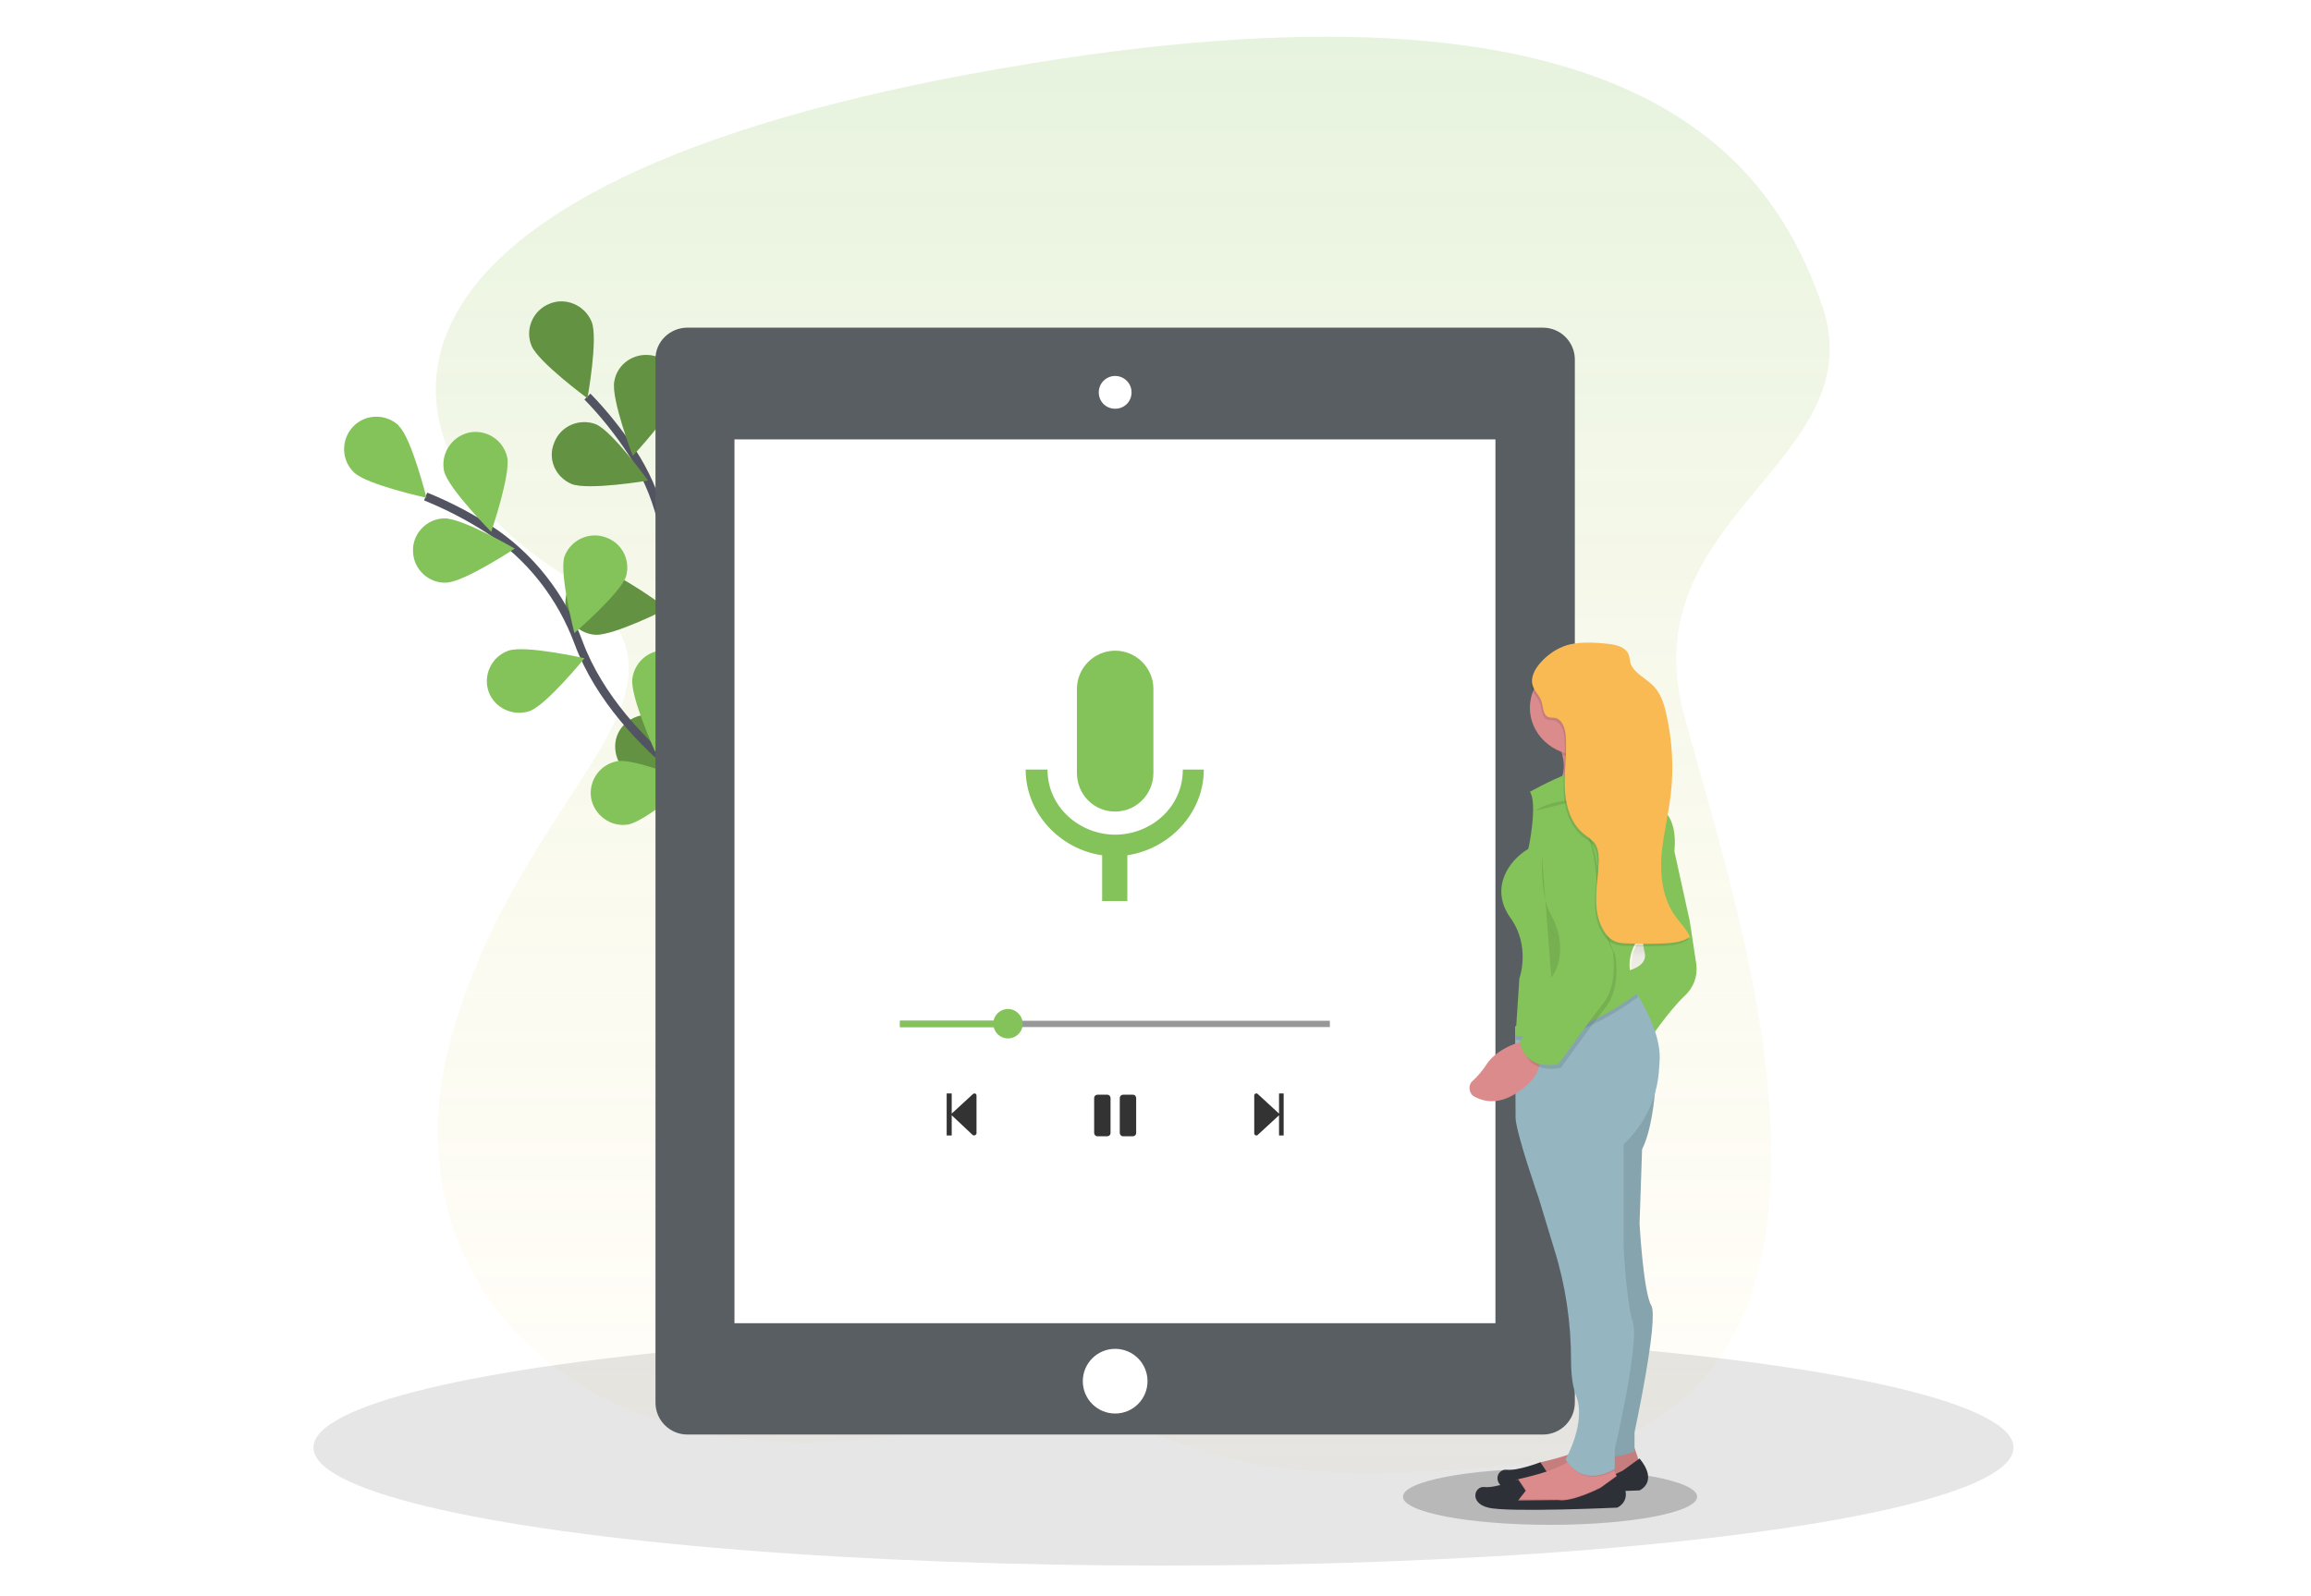 <?xml version="1.0" encoding="utf-8"?>
<!-- Generator: Adobe Illustrator 24.0.3, SVG Export Plug-In . SVG Version: 6.00 Build 0)  -->
<svg version="1.1" xmlns="http://www.w3.org/2000/svg" xmlns:xlink="http://www.w3.org/1999/xlink" x="0px" y="0px"
	 viewBox="0 0 550 380" style="enable-background:new 0 0 550 380;" xml:space="preserve">
<style type="text/css">
	.st0{fill:url(#SVGID_5_);}
	.st1{fill:none;stroke:#535461;stroke-width:2;stroke-miterlimit:10;}
	.st2{fill:#84C35A;}
	.st3{opacity:0.25;enable-background:new    ;}
	.st4{opacity:0.1;enable-background:new    ;}
	.st5{opacity:0.2;enable-background:new    ;}
	.st6{fill:#595E63;}
	.st7{fill:#FFFFFF;}
	.st8{fill:#333333;}
	.st9{opacity:0.5;fill:#333333;enable-background:new    ;}
	.st10{fill:url(#SVGID_6_);}
	.st11{fill:#DB8B8B;}
	.st12{fill:#2E3037;}
	.st13{fill:#95B6C1;}
	.st14{fill:#F9BA53;}
	.st15{fill:url(#SVGID_7_);enable-background:new    ;}
	.st16{fill:#D0D2D5;}
	.st17{fill:#444053;}
	.st18{opacity:0.1;fill:#84C35A;enable-background:new    ;}
	.st19{opacity:0.2;fill:#3F3D56;enable-background:new    ;}
	.st20{fill:#E6E6E6;}
	.st21{clip-path:url(#SVGID_9_);}
	.st22{fill:#464353;}
	.st23{fill:#A1616A;}
	.st24{opacity:0.1;fill:none;stroke:#000000;stroke-miterlimit:10;enable-background:new    ;}
	.st25{opacity:0.1;}
	.st26{fill:#777A74;}
	.st27{fill:#F4F4F4;}
	.st28{fill:#AFCC96;}
	.st29{clip-path:url(#SVGID_11_);}
	.st30{fill:#EA952F;}
	.st31{opacity:0.5;clip-path:url(#SVGID_13_);fill:#EA952F;enable-background:new    ;}
	.st32{fill:#FFD4C5;}
	.st33{clip-path:url(#SVGID_15_);fill:#F7B9A4;}
	.st34{clip-path:url(#SVGID_17_);fill:#A4DD72;}
	.st35{clip-path:url(#SVGID_19_);fill:#A4DD72;}
	.st36{clip-path:url(#SVGID_21_);}
	.st37{opacity:0.35;fill:#4A932C;enable-background:new    ;}
	.st38{clip-path:url(#SVGID_23_);fill:#F9BA53;}
	.st39{clip-path:url(#SVGID_25_);fill:#F9BA53;}
	.st40{clip-path:url(#SVGID_27_);fill:#F9BA53;}
	.st41{opacity:0.5;clip-path:url(#SVGID_29_);fill:#EA952F;enable-background:new    ;}
	.st42{opacity:0.5;clip-path:url(#SVGID_31_);fill:#EA952F;enable-background:new    ;}
	.st43{opacity:0.5;clip-path:url(#SVGID_33_);fill:#EA952F;enable-background:new    ;}
	.st44{clip-path:url(#SVGID_35_);fill:#F7B9A4;}
	.st45{clip-path:url(#SVGID_37_);fill:#F9BA53;}
	.st46{clip-path:url(#SVGID_39_);fill:#EA952F;}
	.st47{clip-path:url(#SVGID_41_);fill:#F9BA53;}
	.st48{clip-path:url(#SVGID_43_);fill:#EA952F;}
	.st49{opacity:0.35;clip-path:url(#SVGID_45_);fill:#4A932C;enable-background:new    ;}
	.st50{opacity:0.35;clip-path:url(#SVGID_47_);fill:#4A932C;enable-background:new    ;}
	.st51{clip-path:url(#SVGID_49_);fill:#D4F0FF;}
	.st52{clip-path:url(#SVGID_51_);fill:#D4F0FF;}
	.st53{clip-path:url(#SVGID_53_);fill:#F9BA53;}
	.st54{fill:url(#SVGID_54_);}
	.st55{fill:url(#SVGID_55_);}
	.st56{fill:url(#SVGID_56_);enable-background:new    ;}
	.st57{opacity:0.9;fill:#FFFFFF;}
	.st58{clip-path:url(#SVGID_58_);}
	.st59{fill:#535461;}
	.st60{opacity:0.5;fill:#FFFFFF;}
	.st61{clip-path:url(#SVGID_60_);}
	.st62{opacity:0.5;clip-path:url(#SVGID_62_);fill:#EA952F;enable-background:new    ;}
	.st63{clip-path:url(#SVGID_64_);fill:#F7B9A4;}
	.st64{clip-path:url(#SVGID_66_);fill:#A4DD72;}
	.st65{clip-path:url(#SVGID_68_);fill:#A4DD72;}
	.st66{clip-path:url(#SVGID_70_);}
	.st67{clip-path:url(#SVGID_72_);fill:#F9BA53;}
	.st68{clip-path:url(#SVGID_74_);fill:#F9BA53;}
	.st69{clip-path:url(#SVGID_76_);fill:#F9BA53;}
	.st70{opacity:0.5;clip-path:url(#SVGID_78_);fill:#EA952F;enable-background:new    ;}
	.st71{opacity:0.5;clip-path:url(#SVGID_80_);fill:#EA952F;enable-background:new    ;}
	.st72{opacity:0.5;clip-path:url(#SVGID_82_);fill:#EA952F;enable-background:new    ;}
	.st73{clip-path:url(#SVGID_84_);fill:#F7B9A4;}
	.st74{clip-path:url(#SVGID_86_);fill:#F9BA53;}
	.st75{clip-path:url(#SVGID_88_);fill:#EA952F;}
	.st76{clip-path:url(#SVGID_90_);fill:#F9BA53;}
	.st77{clip-path:url(#SVGID_92_);fill:#EA952F;}
	.st78{opacity:0.35;clip-path:url(#SVGID_94_);fill:#4A932C;enable-background:new    ;}
	.st79{opacity:0.35;clip-path:url(#SVGID_96_);fill:#4A932C;enable-background:new    ;}
	.st80{clip-path:url(#SVGID_98_);fill:#D4F0FF;}
	.st81{clip-path:url(#SVGID_100_);fill:#D4F0FF;}
	.st82{clip-path:url(#SVGID_102_);fill:#F9BA53;}
	.st83{fill:url(#SVGID_103_);}
	.st84{fill:url(#SVGID_104_);}
	.st85{fill:url(#SVGID_105_);enable-background:new    ;}
	.st86{opacity:0.5;}
	.st87{clip-path:url(#SVGID_107_);}
	.st88{clip-path:url(#SVGID_109_);}
	.st89{opacity:0.5;clip-path:url(#SVGID_111_);fill:#EA952F;enable-background:new    ;}
	.st90{clip-path:url(#SVGID_113_);fill:#F7B9A4;}
	.st91{clip-path:url(#SVGID_115_);fill:#A4DD72;}
	.st92{clip-path:url(#SVGID_117_);fill:#A4DD72;}
	.st93{clip-path:url(#SVGID_119_);}
	.st94{clip-path:url(#SVGID_121_);fill:#F9BA53;}
	.st95{clip-path:url(#SVGID_123_);fill:#F9BA53;}
	.st96{clip-path:url(#SVGID_125_);fill:#F9BA53;}
	.st97{opacity:0.5;clip-path:url(#SVGID_127_);fill:#EA952F;enable-background:new    ;}
	.st98{opacity:0.5;clip-path:url(#SVGID_129_);fill:#EA952F;enable-background:new    ;}
	.st99{opacity:0.5;clip-path:url(#SVGID_131_);fill:#EA952F;enable-background:new    ;}
	.st100{clip-path:url(#SVGID_133_);fill:#F7B9A4;}
	.st101{clip-path:url(#SVGID_135_);fill:#F9BA53;}
	.st102{clip-path:url(#SVGID_137_);fill:#EA952F;}
	.st103{clip-path:url(#SVGID_139_);fill:#F9BA53;}
	.st104{clip-path:url(#SVGID_141_);fill:#EA952F;}
	.st105{opacity:0.35;clip-path:url(#SVGID_143_);fill:#4A932C;enable-background:new    ;}
	.st106{opacity:0.35;clip-path:url(#SVGID_145_);fill:#4A932C;enable-background:new    ;}
	.st107{clip-path:url(#SVGID_147_);fill:#D4F0FF;}
	.st108{clip-path:url(#SVGID_149_);fill:#D4F0FF;}
	.st109{clip-path:url(#SVGID_151_);fill:#F9BA53;}
	.st110{fill:url(#SVGID_152_);}
	.st111{fill:url(#SVGID_153_);enable-background:new    ;}
	.st112{clip-path:url(#SVGID_155_);}
	.st113{clip-path:url(#SVGID_157_);}
	.st114{opacity:0.5;clip-path:url(#SVGID_159_);fill:#EA952F;enable-background:new    ;}
	.st115{clip-path:url(#SVGID_161_);fill:#F7B9A4;}
	.st116{clip-path:url(#SVGID_163_);fill:#A4DD72;}
	.st117{clip-path:url(#SVGID_165_);fill:#A4DD72;}
	.st118{clip-path:url(#SVGID_167_);}
	.st119{clip-path:url(#SVGID_169_);fill:#F9BA53;}
	.st120{clip-path:url(#SVGID_171_);fill:#F9BA53;}
	.st121{clip-path:url(#SVGID_173_);fill:#F9BA53;}
	.st122{opacity:0.5;clip-path:url(#SVGID_175_);fill:#EA952F;enable-background:new    ;}
	.st123{opacity:0.5;clip-path:url(#SVGID_177_);fill:#EA952F;enable-background:new    ;}
	.st124{opacity:0.5;clip-path:url(#SVGID_179_);fill:#EA952F;enable-background:new    ;}
	.st125{clip-path:url(#SVGID_181_);fill:#F7B9A4;}
	.st126{clip-path:url(#SVGID_183_);fill:#F9BA53;}
	.st127{clip-path:url(#SVGID_185_);fill:#EA952F;}
	.st128{clip-path:url(#SVGID_187_);fill:#F9BA53;}
	.st129{clip-path:url(#SVGID_189_);fill:#EA952F;}
	.st130{opacity:0.35;clip-path:url(#SVGID_191_);fill:#4A932C;enable-background:new    ;}
	.st131{opacity:0.35;clip-path:url(#SVGID_193_);fill:#4A932C;enable-background:new    ;}
	.st132{clip-path:url(#SVGID_195_);fill:#D4F0FF;}
	.st133{clip-path:url(#SVGID_197_);fill:#D4F0FF;}
	.st134{clip-path:url(#SVGID_199_);fill:#F9BA53;}
	.st135{fill:url(#SVGID_200_);}
	.st136{fill:#BEBEBE;}
	.st137{fill:#E0E0E0;}
	.st138{clip-path:url(#SVGID_202_);}
	.st139{fill:#A26565;}
	.st140{fill:#565661;}
	.st141{clip-path:url(#SVGID_204_);}
	.st142{fill:url(#SVGID_205_);}
	.st143{fill:url(#SVGID_206_);}
	.st144{opacity:0.75;fill:#84C35A;}
	.st145{fill:#3F3D56;}
	.st146{fill:#E6E8EC;}
	.st147{display:none;}
	.st148{display:inline;opacity:0;fill:#84C35A;enable-background:new    ;}
	.st149{display:inline;opacity:0.1;fill:#84C35A;enable-background:new    ;}
	.st150{display:inline;fill:#84C35A;}
	.st151{fill:#F86D70;}
	.st152{fill:#5F5D7E;}
	.st153{fill-rule:evenodd;clip-rule:evenodd;fill:#F86D70;}
	.st154{fill:#393859;}
	.st155{fill:#A0616A;}
	.st156{fill:#FF6F61;}
	.st157{fill:#6C63FF;}
	.st158{opacity:0.3;fill:#6C63FF;enable-background:new    ;}
	.st159{opacity:0.1;fill:#6C63FF;enable-background:new    ;}
</style>
<g id="Ebene_1">
	<g id="Ebene_2_2_">
		
			<linearGradient id="SVGID_5_" gradientUnits="userSpaceOnUse" x1="269.623" y1="1471.392" x2="269.623" y2="1813.277" gradientTransform="matrix(1 0 0 -1 0 1822)">
			<stop  offset="0" style="stop-color:#FDDE7D;stop-opacity:5.000000e-02"/>
			<stop  offset="0.155" style="stop-color:#F2DC7A;stop-opacity:7.321498e-02"/>
			<stop  offset="0.428" style="stop-color:#D4D571;stop-opacity:0.114"/>
			<stop  offset="0.786" style="stop-color:#A4CA63;stop-opacity:0.168"/>
			<stop  offset="1" style="stop-color:#84C35A;stop-opacity:0.2"/>
		</linearGradient>
		<path class="st0" d="M108.1,244.5c-18.8,62,32.7,110.4,108.7,96.5s45.3,17.5,143.2,7.7c97.9-9.8,52.7-132.7,40.6-179.3
			s45.8-59.9,33-96.8C420.8,35.6,385.4-11,231,17.6s-142.1,89.9-98.8,118S126.8,182.5,108.1,244.5z"/>
	</g>
	<g id="f5012172-b9a8-4d42-a752-bbc4e1a5f10b">
		<g id="b573ecc7-29c8-4b12-9921-26ee787de98d">
			<path class="st1" d="M179.6,197.3c0,0-22.3-28.3-20.6-56.4c0.7-11.8-2.2-23.6-8.7-33.4c-3.1-4.7-6.6-9.1-10.5-13.1"/>
			<path class="st2" d="M140.8,76.6c1.6,3.9-1,18.2-1,18.2s-11.7-8.6-13.3-12.5c-1.6-3.9,0.3-8.4,4.3-10
				C134.7,70.7,139.2,72.7,140.8,76.6L140.8,76.6z"/>
			<path class="st2" d="M161.3,93.7c-0.8,4.2-10.7,14.8-10.7,14.8s-5.2-13.5-4.4-17.7c0.7-4.2,4.7-6.9,8.9-6.2
				c4.2,0.7,6.9,4.7,6.2,8.9C161.3,93.5,161.3,93.6,161.3,93.7z"/>
			<path class="st2" d="M175.7,131.1c-2.8,3.2-16.7,7.3-16.7,7.3s2.4-14.3,5.2-17.5c2.8-3.2,7.7-3.5,10.8-0.7
				C178.2,123.1,178.5,127.9,175.7,131.1L175.7,131.1z"/>
			<path class="st2" d="M180.3,161.9c-2.2,3.6-15.2,10.1-15.2,10.1s-0.1-14.5,2.1-18.1c2.3-3.6,7.1-4.6,10.6-2.3
				C181.3,153.8,182.4,158.4,180.3,161.9L180.3,161.9z"/>
			<path class="st2" d="M136,115.2c3.9,1.6,18.2-0.8,18.2-0.8s-8.5-11.8-12.4-13.4c-3.9-1.5-8.4,0.4-9.9,4.4
				C130.3,109.2,132.1,113.5,136,115.2z"/>
			<path class="st2" d="M141.7,151.1c4.2,0.3,17.1-6.2,17.1-6.2s-11.6-8.7-15.8-9.1c-4.2-0.4-8,2.6-8.4,6.9c-0.4,4.2,2.6,8,6.9,8.4
				C141.5,151.1,141.6,151.1,141.7,151.1L141.7,151.1z"/>
			<path class="st2" d="M152.1,185.3c4.1,1.1,17.9-3.3,17.9-3.3s-10-10.5-14.1-11.6c-4.1-1-8.3,1.5-9.3,5.6
				C145.7,180.1,148.1,184.2,152.1,185.3L152.1,185.3z"/>
			<path class="st3" d="M140.8,76.6c1.6,3.9-1,18.2-1,18.2s-11.7-8.6-13.3-12.5c-1.6-3.9,0.3-8.4,4.3-10
				C134.7,70.7,139.2,72.7,140.8,76.6L140.8,76.6z"/>
			<path class="st3" d="M161.3,93.7c-0.8,4.2-10.7,14.8-10.7,14.8s-5.2-13.5-4.4-17.7c0.7-4.2,4.7-6.9,8.9-6.2
				c4.2,0.7,6.9,4.7,6.2,8.9C161.3,93.5,161.3,93.6,161.3,93.7z"/>
			<path class="st3" d="M175.7,131.1c-2.8,3.2-16.7,7.3-16.7,7.3s2.4-14.3,5.2-17.5c2.8-3.2,7.7-3.5,10.8-0.7
				C178.2,123.1,178.5,127.9,175.7,131.1L175.7,131.1z"/>
			<path class="st3" d="M180.3,161.9c-2.2,3.6-15.2,10.1-15.2,10.1s-0.1-14.5,2.1-18.1c2.3-3.6,7.1-4.6,10.6-2.3
				C181.3,153.8,182.4,158.4,180.3,161.9L180.3,161.9z"/>
			<path class="st3" d="M136,115.2c3.9,1.6,18.2-0.8,18.2-0.8s-8.5-11.8-12.4-13.4c-3.9-1.5-8.4,0.4-9.9,4.4
				C130.3,109.2,132.1,113.5,136,115.2z"/>
			<path class="st3" d="M141.7,151.1c4.2,0.3,17.1-6.2,17.1-6.2s-11.6-8.7-15.8-9.1c-4.2-0.4-8,2.6-8.4,6.9c-0.4,4.2,2.6,8,6.9,8.4
				C141.5,151.1,141.6,151.1,141.7,151.1L141.7,151.1z"/>
			<path class="st3" d="M152.1,185.3c4.1,1.1,17.9-3.3,17.9-3.3s-10-10.5-14.1-11.6c-4.1-1-8.3,1.5-9.3,5.6
				C145.7,180.1,148.1,184.2,152.1,185.3L152.1,185.3z"/>
			<path class="st1" d="M179.4,196.2c0,0-31.9-16.8-41.7-43.2c-4.1-11.1-11.6-20.7-21.5-27.1c-4.7-3-9.7-5.6-14.9-7.7"/>
			<path class="st2" d="M95,101.5c3,3,6.5,17,6.5,17s-14.2-3.1-17.2-6c-3.1-2.9-3.2-7.8-0.3-10.9c2.9-3.1,7.8-3.2,10.9-0.3
				C94.8,101.4,94.9,101.4,95,101.5z"/>
			<path class="st2" d="M120.7,108.8c0.9,4.1-3.8,17.8-3.8,17.8s-10.2-10.3-11.2-14.4c-0.9-4.1,1.7-8.2,5.8-9.2
				C115.6,102.1,119.7,104.6,120.7,108.8L120.7,108.8z"/>
			<path class="st2" d="M149,137.2c-1.3,4-12.3,13.5-12.3,13.5s-3.6-14-2.4-18.1c1.4-4,5.8-6.1,9.8-4.7
				C148,129.2,150.1,133.3,149,137.2L149,137.2z"/>
			<path class="st2" d="M165.7,163.5c-0.6,4.2-9.8,15.4-9.8,15.4s-6-13.2-5.4-17.4s4.4-7.2,8.6-6.6
				C163.3,155.4,166.2,159.3,165.7,163.5L165.7,163.5z"/>
			<path class="st2" d="M106.2,138.7c4.2-0.1,16.3-8.1,16.3-8.1s-12.5-7.3-16.8-7.2c-4.2,0.1-7.6,3.7-7.4,7.9
				C98.4,135.5,102,138.9,106.2,138.7L106.2,138.7z"/>
			<path class="st2" d="M126,169.3c4-1.4,13.1-12.6,13.1-12.6s-14.1-3.2-18.1-1.8c-4,1.4-6.1,5.8-4.7,9.8
				C117.7,168.5,122,170.6,126,169.3z"/>
			<path class="st2" d="M149.4,196.3c4.2-0.7,15.1-10.2,15.1-10.2s-13.4-5.6-17.6-4.9c-4.2,0.8-6.9,4.7-6.2,8.9
				C141.5,194.1,145.3,196.9,149.4,196.3z"/>
		</g>
		<ellipse class="st4" cx="276.9" cy="344.6" rx="202.3" ry="28.1"/>
		<ellipse class="st5" cx="368.9" cy="356.3" rx="35" ry="6.7"/>
		<path class="st6" d="M163.6,78h203.6c4.2,0,7.6,3.4,7.6,7.6v248.3c0,4.2-3.4,7.6-7.6,7.6H163.6c-4.2,0-7.6-3.4-7.6-7.6V85.6
			C155.9,81.4,159.4,78,163.6,78z"/>
		<rect x="174.8" y="104.6" class="st7" width="181.1" height="210.4"/>
		<circle class="st7" cx="265.4" cy="328.8" r="7.7"/>
		<circle class="st7" cx="265.4" cy="93.4" r="3.7"/>
		<path class="st7" d="M265.4,89.9c1.9,0,3.5,1.5,3.5,3.5c0,1.9-1.5,3.5-3.5,3.5s-3.5-1.5-3.5-3.5C261.9,91.5,263.4,89.9,265.4,89.9
			L265.4,89.9 M265.4,89.5c-2.1,0-3.9,1.7-3.9,3.9s1.7,3.9,3.9,3.9s3.9-1.7,3.9-3.9S267.5,89.5,265.4,89.5z"/>
		<path class="st2" d="M265.4,193.2c5,0,9.1-4.1,9.1-9.2v-20c0-5-4.1-9.1-9.1-9.1s-9.1,4.1-9.1,9.1l0,0v20
			C256.3,189.1,260.3,193.2,265.4,193.2z M281.5,183.2c0,9.2-7.8,15.5-16.1,15.5s-16.1-6.4-16.1-15.5h-5.2c0,10.4,8.2,19,18.2,20.4
			v10.9h6v-10.9c10-1.5,18.2-10,18.2-20.4H281.5z"/>
		<path class="st8" d="M231.8,270.3c-0.1,0-0.2,0-0.3-0.1l-5-4.7v4.8h-1.2v-10h1.2v4.8l5.1-4.7c0,0,0.2-0.1,0.3-0.1
			c0.3,0,0.5,0.2,0.5,0.5l0,0v9.1C232.3,270.1,232.1,270.3,231.8,270.3C231.8,270.3,231.8,270.3,231.8,270.3z"/>
		<path class="st8" d="M299,270.3c-0.1,0-0.2,0-0.3-0.1c-0.1-0.1-0.2-0.2-0.2-0.3v-9.1c0-0.3,0.2-0.5,0.5-0.5l0,0
			c0.1,0,0.2,0,0.3,0.1l5.1,4.7v-4.8h1.1v10h-1.1v-4.8l-5.1,4.7C299.2,270.3,299,270.3,299,270.3z"/>
		<path class="st8" d="M267.3,270.5c-0.5,0-0.8-0.4-0.8-0.8v-8.3c0-0.5,0.4-0.8,0.8-0.8h2.3c0.5,0,0.8,0.4,0.8,0.8v8.3
			c0,0.5-0.4,0.8-0.8,0.8H267.3z M261.2,270.5c-0.5,0-0.8-0.4-0.8-0.8v-8.3c0-0.5,0.4-0.8,0.8-0.8h2.3c0.5,0,0.8,0.4,0.8,0.8v8.3
			c0,0.5-0.4,0.8-0.8,0.8H261.2z"/>
		<rect x="214.2" y="243" class="st9" width="102.3" height="1.5"/>
		<path class="st2" d="M239.9,240.2c-1.9,0-3.5,1.5-3.5,3.5c0,1.9,1.5,3.5,3.5,3.5c1.9,0,3.5-1.5,3.5-3.5l0,0
			C243.4,241.8,241.8,240.2,239.9,240.2L239.9,240.2z"/>
		<path class="st2" d="M239.9,243h-25.7v1.5h25.7V243z"/>
		<g>
			
				<linearGradient id="SVGID_6_" gradientUnits="userSpaceOnUse" x1="1439.496" y1="-578.851" x2="1439.496" y2="-573.072" gradientTransform="matrix(-1.06 0 0 1 1915.388 803.886)">
				<stop  offset="0" style="stop-color:#808080;stop-opacity:0.25"/>
				<stop  offset="0.54" style="stop-color:#808080;stop-opacity:0.12"/>
				<stop  offset="1" style="stop-color:#808080;stop-opacity:0.1"/>
			</linearGradient>
			<path class="st10" d="M392,226.4c-0.1-0.4-0.2-0.9-0.3-1.4c-0.7,0-1.5,0-2.3,0c-0.9,1.8-1.3,3.8-1.1,5.8
				C390.1,230.3,392.7,229.1,392,226.4L392,226.4z"/>
			<path class="st11" d="M389,344.7l1.2,3.5l-4,3.8l-13.2,2.9l-9.5-0.9l0.6-3.2l0,0c0.4-1.4,1.5-2.5,3-2.8
				c3.9-0.9,11.4-2.9,12.9-5.6L389,344.7z"/>
			<path class="st4" d="M389,344.7l1.2,3.5l-4,3.8l-13.2,2.9l-9.5-0.9l0.6-3.2l0,0c0.4-1.4,1.5-2.5,3-2.8c3.9-0.9,11.4-2.9,12.9-5.6
				L389,344.7z"/>
			<path class="st12" d="M366.6,353.1l1.8-2.3l-1.8-2.7c0,0-5.5,2.1-8,1.8c-2.5-0.3-3.7,3.8,0.9,4.9s30.7,0,30.7,0s4.6-2,0-7.6
				l-4,2.9c0,0-6.8,3.5-10.1,2.9L366.6,353.1L366.6,353.1z"/>
			<path class="st11" d="M358.3,358l9.5,0.8L381,356l4-3.8l-0.3-0.9l-0.5-1.3l-0.5-1.3l-8.9-2.3c-0.5,0.7-1.1,1.3-1.8,1.7
				c-2.9,1.9-8.1,3.2-11.1,3.9c-0.1,0-0.3,0.1-0.4,0.1c-0.6,0.2-1.1,0.5-1.5,0.9c-0.5,0.5-0.9,1.1-1.1,1.8L358.3,358z"/>
			<path class="st4" d="M358.3,358l9.5,0.8L381,356l4-3.8l-0.3-0.9L381,354c0,0-6.8,3.5-10.1,2.9h-9.5l1.8-2.3l-1.7-2.4
				c-0.6,0.2-1.1,0.5-1.5,0.9c-0.5,0.5-0.9,1.1-1.1,1.8L358.3,358z"/>
			<path class="st12" d="M361.3,357.2l1.8-2.3l-1.8-2.7c0,0-5.5,2.1-8,1.8c-2.4-0.3-3.7,3.8,0.9,4.9c4.6,1.2,30.7,0,30.7,0
				s4.6-2,0-7.6l-4,2.9c0,0-6.8,3.5-10.1,2.9L361.3,357.2z"/>
			<path class="st11" d="M369,188.8c0,0,14.8,1.5,12.6-4.4c-0.6-1.7-0.8-3.4-0.5-5.1c0.4-2.1,1.3-4.2,2.6-5.9l-13.8,2
				c0.8,1.3,1.5,2.7,1.9,4.2C373.5,185.8,369,188.8,369,188.8z"/>
			<path class="st13" d="M394.2,255c0,0-0.3,12.5-3.4,18.6l-0.6,17.7c0,0,0.9,16.3,2.8,19.5c1.8,3.2-4,30.2-4,30.2v4.6
				c0,0-9.8,3.5-12.6-0.6l2.8-34.5l-1.2-47.9L394.2,255z"/>
			<path class="st4" d="M394.2,255c0,0-0.3,12.5-3.4,18.6l-0.6,17.7c0,0,0.9,16.3,2.8,19.5c1.8,3.2-4,30.2-4,30.2v4.6
				c0,0-9.8,3.5-12.6-0.6l2.8-34.5l-1.2-47.9L394.2,255z"/>
			<path class="st2" d="M400.4,215l1.8,4.6l1.5,9.9c0.4,2.8-0.6,5.6-2.8,7.6c-3.7,3.5-8.6,10.7-8.6,10.7l-5.8-16.5
				c0,0,5.9-0.9,4.9-4.6c-0.9-3.8-0.6-10.7-0.6-10.7L400.4,215z"/>
			<path class="st4" d="M373.1,348.1c3.9,5.9,10.1,2.5,11.2,1.9l-0.5-1.3l-8.9-2.3C374.4,347.1,373.8,347.7,373.1,348.1z"/>
			<path class="st13" d="M360.7,266.3c0.3,4,5.5,18.9,5.5,18.9l3.7,12.2c2.7,8.6,4,17.5,4,26.5c0,3,0.3,6,1.2,8.4
				c2.5,6.4-2.5,15.1-2.5,15.1c4.3,7.2,11.7,2.3,11.7,2.3v-4.7c0,0,5.9-25.2,4.3-30.2s-2.2-18.3-2.2-18.3v-24.1
				c4.9-4.6,7.9-10.8,8.4-17.3c0.1-1,0.1-2,0.2-3c0.2-6.5-4.5-14.2-6.4-17c-0.5-0.7-0.7-1-0.7-1l-27.2,10.2l-0.1,0v1v2.2
				L360.7,266.3z"/>
			<path class="st4" d="M369.9,175.5c0.8,1.3,1.5,2.7,1.9,4.2c3,1.1,6.4,1,9.4-0.3c0.4-2.1,1.3-4.2,2.6-5.9L369.9,175.5z"/>
			<ellipse class="st11" cx="376.1" cy="168.5" rx="12" ry="11.3"/>
			<path class="st4" d="M360.7,247.5h0.1c12.9,2.5,29.1-10.2,29.1-10.2c-0.4-0.7-0.8-1.4-1.1-2.2c-0.5-0.7-0.7-1-0.7-1l-27.2,10.1
				l-0.1,1L360.7,247.5z"/>
			<path class="st2" d="M364.1,188.5c0,0,17.2-9.9,22.7-5.8l7.7,9.3c0,0,4.9,1.5,4,10.7l3.7,16.8l-11.1,2.6c0,0-6.5,5.8-1.2,14.2
				c0,0-16.3,12.8-29.2,10.2l0.9-13.6c0,0,2.8-7.6-2.2-14.5c-4.9-7-0.3-13.6,4.3-16.3C363.8,202.2,366,191.1,364.1,188.5z"/>
			<path class="st11" d="M363.2,247.7c0,0-6.5,1.2-9.5,5.8c-0.9,1.4-2,2.7-3.2,3.8c-1,0.8-1,2.3-0.2,3.3c0.2,0.2,0.3,0.3,0.5,0.4
				c2.5,1.4,6.4,2.2,11.4-1.7C370.9,252.7,363.2,247.7,363.2,247.7z"/>
			<path class="st4" d="M372.7,194.1c0,0,6.2-0.6,7.7,14.5c1.5,15.1,4,18.6,4,18.6s1.5,7.8-2.2,12.5c-3.7,4.7-10.7,14.5-10.7,14.5
				s-7.7,2-9.2-5.2l9.5-16.8c0,0,1.5-5.8-2.2-9.9C366,218.2,363.2,191.1,372.7,194.1z"/>
			<path class="st2" d="M372.1,193.2c0,0,6.2-0.6,7.7,14.5s4,18.6,4,18.6s1.5,7.8-2.2,12.5c-3.7,4.7-10.7,14.5-10.7,14.5
				s-7.7,2-9.2-5.2l9.5-16.8c0,0,1.5-5.8-2.2-9.9C365.3,217.3,362.6,190.3,372.1,193.2z"/>
			<path class="st4" d="M367,204c0,0-0.6,9,2.2,13.9s2.8,11.3,0,14.8"/>
			<path class="st4" d="M365.5,193c0,0,2.5-2.3,9.5-2.6c7.1-0.3,10.1-2.3,10.1-2.3"/>
			<path class="st4" d="M382.6,153.9c1.9,0.2,4,0.8,4.7,2.5c0.2,0.6,0.3,1.3,0.4,1.9c0.7,2.5,3.7,3.7,5.6,5.7c1.6,1.7,2.4,4,2.9,6.3
				c1.5,6.5,1.9,13.1,1.1,19.7c-0.6,4.8-1.8,9.6-2.2,14.4c-0.3,4.8,0.3,9.9,3.1,14c1.2,1.7,2.8,3.3,3.7,5.2
				c-1.8,1.3-4.2,1.5-6.5,1.6c-2.7,0.1-5.3,0.1-7.9,0c-1.4,0-2.9-0.1-4-0.8c-0.9-0.5-1.6-1.3-2.1-2.2c-1.5-2.4-1.9-5.4-1.8-8.1
				c0.1-2.8,0.5-5.6,0.6-8.4c0-1.5-0.1-3.2-1-4.4c-0.7-0.9-1.7-1.5-2.6-2.2c-3.3-2.7-4.4-7.2-4.5-11.3c-0.1-4.2,0.6-8.3,0.2-12.4
				c-0.2-1.6-0.8-3.5-2.5-3.9c-0.5-0.1-1.1,0-1.6-0.2c-1.3-0.5-1.2-2.3-1.6-3.6c-0.4-1.5-1.8-2.6-2.2-4.1c-0.9-3.5,3.9-7.7,6.9-8.9
				C374.4,153.2,379.3,153.5,382.6,153.9z"/>
			<path class="st14" d="M382.9,153.3c1.9,0.2,4,0.8,4.7,2.5c0.2,0.6,0.3,1.3,0.4,1.9c0.7,2.5,3.7,3.7,5.6,5.7
				c1.6,1.7,2.4,4,2.9,6.3c1.5,6.5,1.9,13.1,1.1,19.7c-0.6,4.8-1.8,9.6-2.2,14.4c-0.3,4.8,0.3,9.9,3.1,14c1.2,1.7,2.8,3.3,3.7,5.2
				c-1.8,1.3-4.2,1.5-6.5,1.6c-2.7,0.1-5.3,0.1-7.9,0c-1.4,0-2.9-0.1-4-0.8c-0.9-0.5-1.6-1.3-2.1-2.2c-1.5-2.4-1.9-5.4-1.8-8.1
				c0-2.8,0.5-5.6,0.6-8.4c0-1.5-0.1-3.2-1-4.4c-0.7-0.9-1.7-1.5-2.6-2.2c-3.3-2.7-4.4-7.2-4.5-11.3c-0.1-4.2,0.6-8.3,0.2-12.4
				c-0.2-1.6-0.8-3.5-2.5-3.9c-0.5-0.1-1.1,0-1.6-0.2c-1.3-0.5-1.2-2.3-1.6-3.6c-0.4-1.5-1.8-2.6-2.2-4.1c-0.9-3.5,3.9-7.7,6.9-8.9
				C374.7,152.6,379.6,152.9,382.9,153.3z"/>
		</g>
	</g>
</g>
<g id="Ebene_5">
</g>
<g id="Ebene_4">
</g>
<g id="Ebene_8">
</g>
<g id="Ebene_2">
</g>
<g id="Ebene_6">
</g>
<g id="Ebene_11">
</g>
<g id="Ebene_12">
</g>
<g id="Ebene_13">
</g>
<g id="Ebene_14">
</g>
<g id="Ebene_10" class="st147">
</g>
<g id="Ebene_9">
</g>
<g id="Ebene_7">
</g>
</svg>
